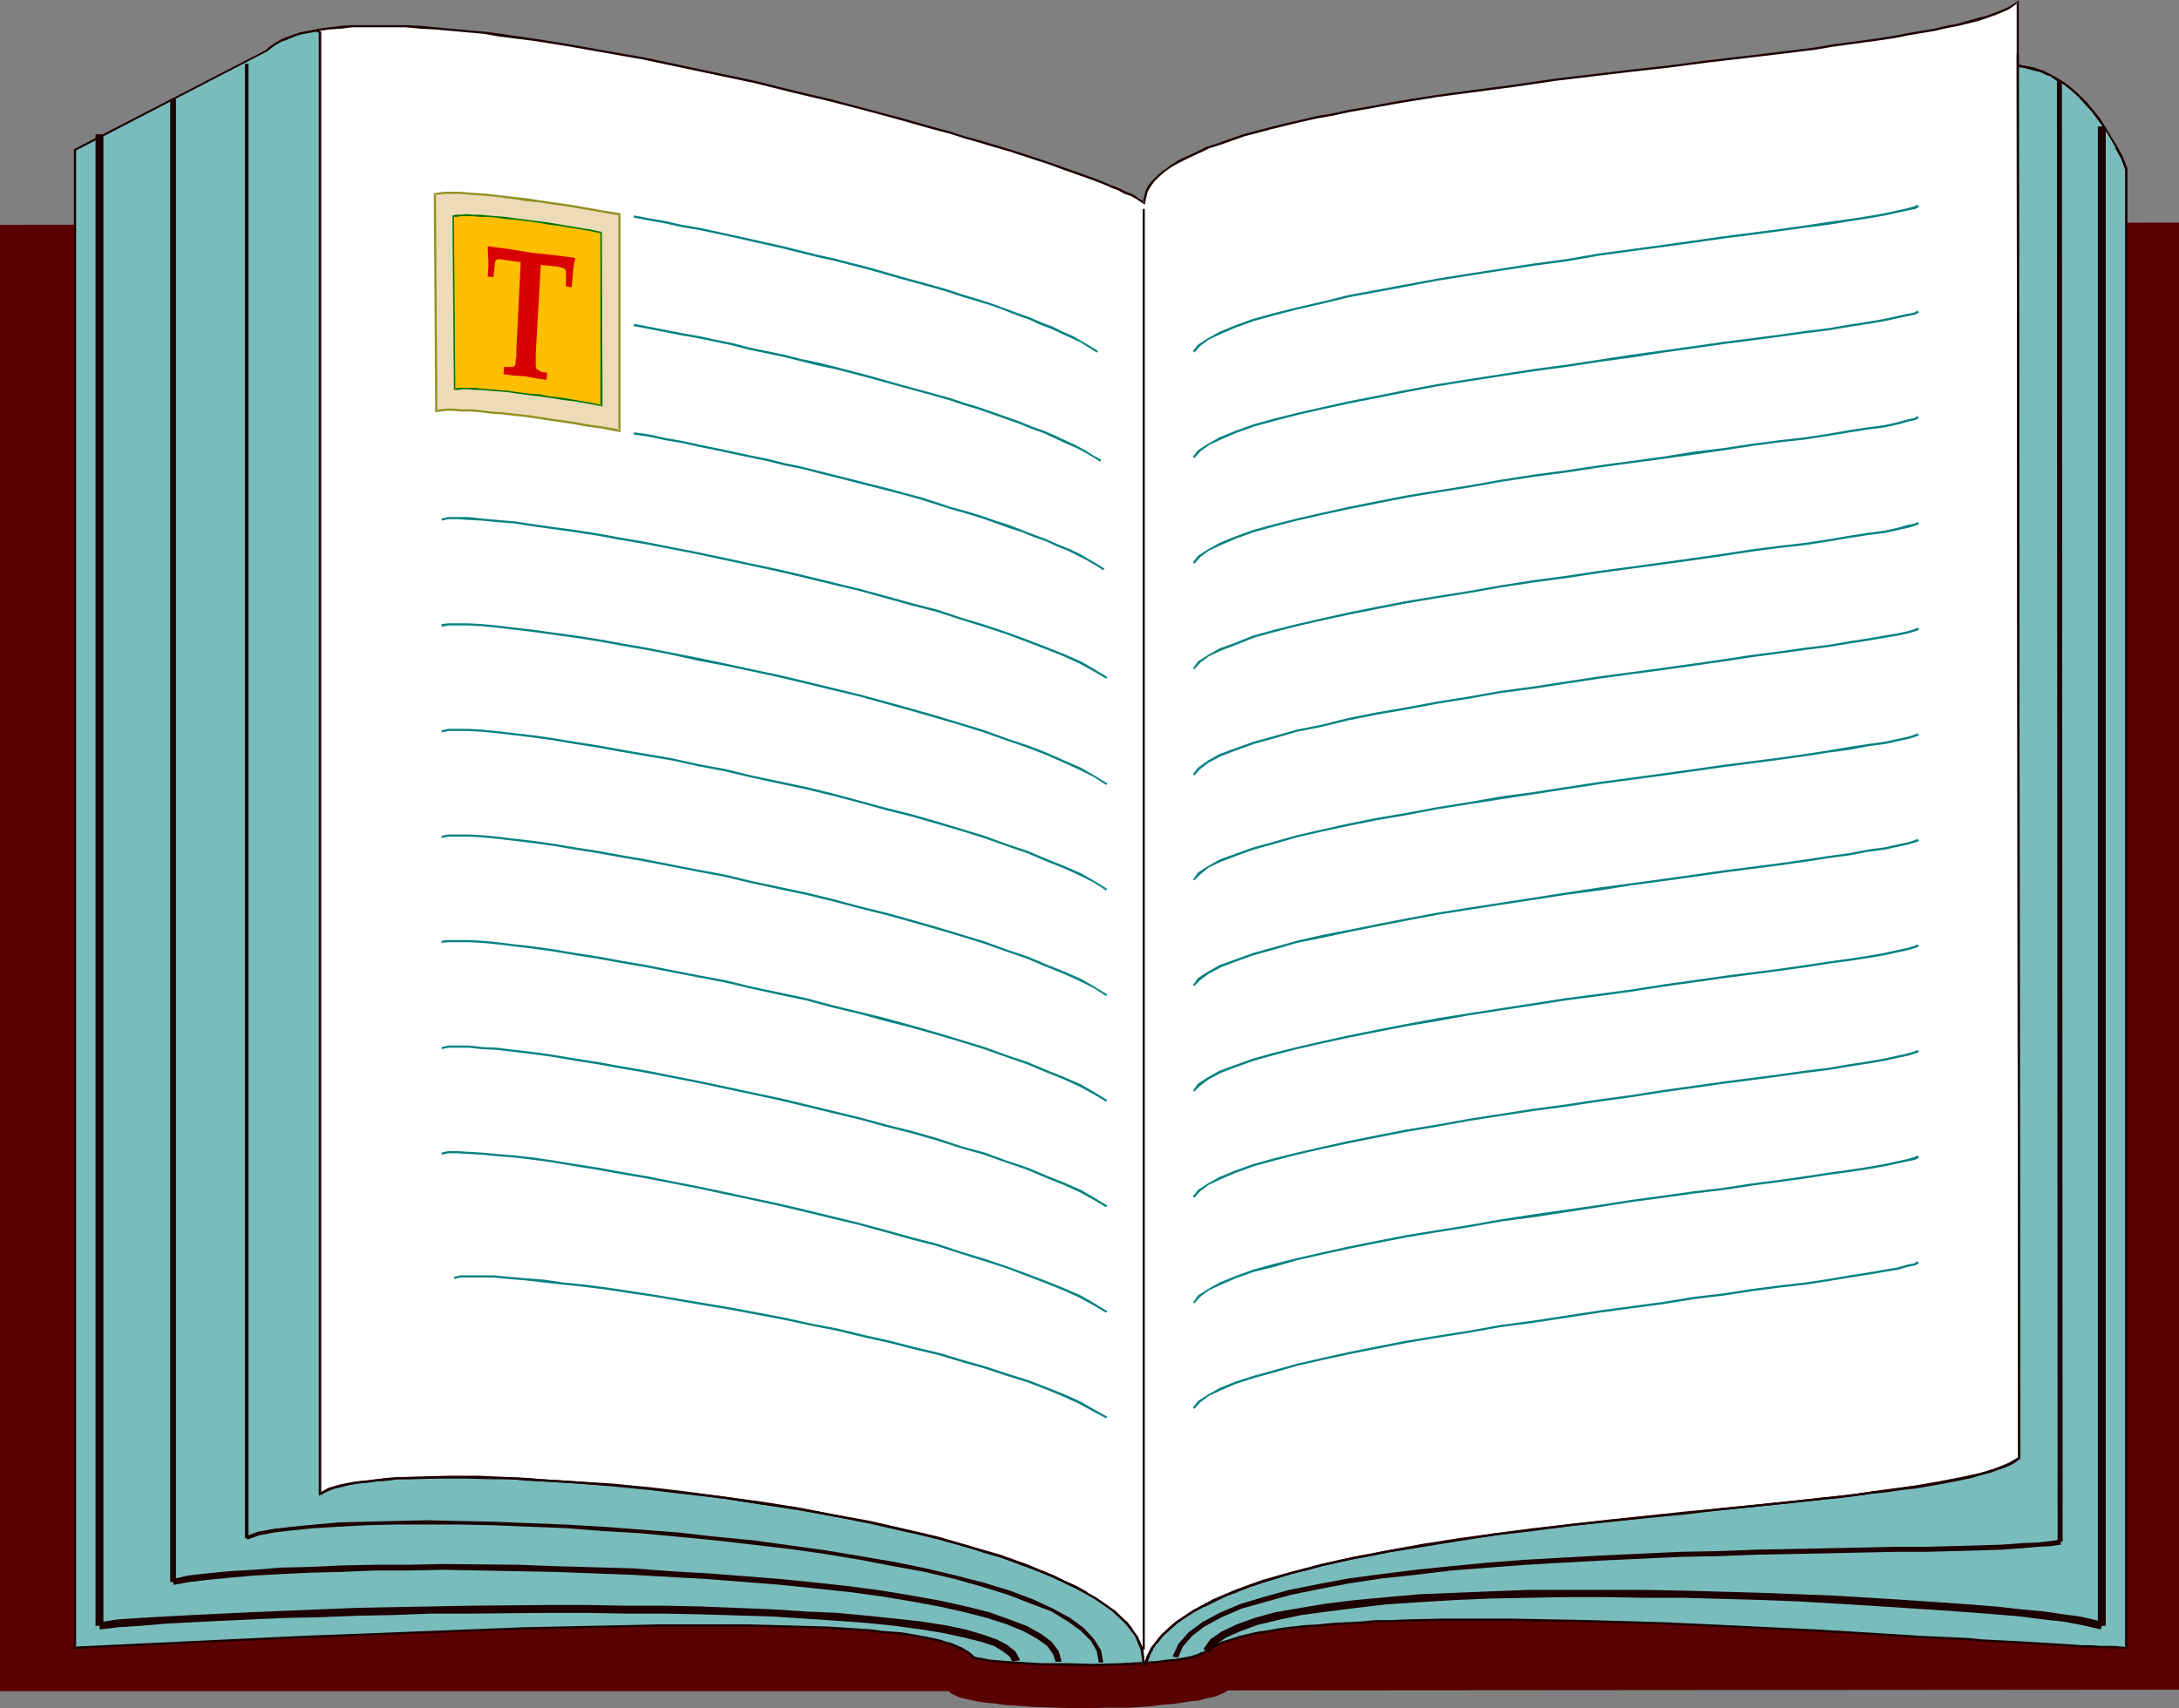 <?xml version="1.0" encoding="UTF-8" standalone="no"?>
<svg
   version="1.0"
   width="129.724mm"
   height="101.727mm"
   id="svg50"
   sodipodi:docname="Book 57.wmf"
   xmlns:inkscape="http://www.inkscape.org/namespaces/inkscape"
   xmlns:sodipodi="http://sodipodi.sourceforge.net/DTD/sodipodi-0.dtd"
   xmlns="http://www.w3.org/2000/svg"
   xmlns:svg="http://www.w3.org/2000/svg">
  <rect width="100%" height="100%" fill="#808080" stroke="none"/>
  <sodipodi:namedview
     id="namedview50"
     pagecolor="#ffffff"
     bordercolor="#000000"
     borderopacity="0.25"
     inkscape:showpageshadow="2"
     inkscape:pageopacity="0.0"
     inkscape:pagecheckerboard="0"
     inkscape:deskcolor="#d1d1d1"
     inkscape:document-units="mm" />
  <defs
     id="defs1">
    <pattern
       id="WMFhbasepattern"
       patternUnits="userSpaceOnUse"
       width="6"
       height="6"
       x="0"
       y="0" />
  </defs>
  <path
     style="fill:#590000;fill-opacity:1;fill-rule:evenodd;stroke:none"
     d="m 243.369,384.478 -5.333,-0.162 -5.171,-0.162 -2.424,-0.162 -2.424,-0.162 -2.262,-0.162 -2.101,-0.323 -1.939,-0.162 -1.939,-0.323 -1.616,-0.323 -1.454,-0.323 -1.131,-0.323 -0.97,-0.485 -0.646,-0.323 -0.485,-0.485 H 0 V 50.585 L 490.294,50.1 V 380.276 l -213.958,0.162 -0.808,0.485 -1.131,0.485 -1.293,0.485 -1.616,0.323 -1.616,0.485 -1.939,0.162 -1.939,0.323 -2.262,0.323 -2.262,0.162 -2.424,0.323 -5.01,0.323 h -5.333 z"
     id="path1" />
  <path
     style="fill:#ffffff;fill-opacity:1;fill-rule:evenodd;stroke:none"
     d="M 16.806,33.777 V 370.741 l 16.968,-0.808 34.259,-1.455 16.968,-0.808 8.242,-0.323 8.242,-0.323 8.242,-0.323 8.08,-0.162 7.757,-0.323 7.757,-0.162 7.595,-0.162 h 7.11 l 7.11,-0.162 h 6.787 l 6.464,0.162 h 6.302 l 5.818,0.162 2.909,0.162 2.747,0.162 2.586,0.162 2.586,0.162 2.424,0.162 2.424,0.162 2.262,0.162 2.101,0.162 2.101,0.323 1.939,0.323 1.939,0.323 1.778,0.323 1.616,0.323 1.454,0.323 1.293,0.323 1.293,0.485 1.293,0.323 0.97,0.485 0.808,0.485 0.808,0.485 0.646,0.485 0.485,0.646 0.646,0.162 0.808,0.162 0.97,0.162 1.131,0.162 1.293,0.162 1.454,0.162 1.616,0.162 1.778,0.162 h 1.778 l 2.101,0.162 h 4.04 l 4.202,0.162 h 4.525 4.363 l 4.363,-0.162 4.04,-0.162 1.939,-0.162 1.939,-0.162 1.616,-0.162 1.616,-0.323 1.454,-0.323 1.293,-0.162 1.131,-0.323 0.97,-0.323 0.808,-0.323 0.646,-0.485 1.131,-0.646 1.293,-0.646 1.454,-0.646 1.778,-0.646 1.778,-0.485 2.101,-0.485 2.262,-0.485 2.262,-0.485 2.586,-0.323 2.747,-0.323 2.747,-0.323 3.07,-0.323 3.07,-0.162 3.232,-0.323 3.232,-0.162 3.394,-0.162 3.555,-0.162 3.717,-0.162 h 3.717 3.717 l 7.918,-0.162 8.08,0.162 h 8.403 l 8.403,0.323 17.291,0.485 17.291,0.808 8.565,0.323 8.242,0.485 8.242,0.323 7.918,0.485 7.595,0.485 3.555,0.162 3.555,0.323 3.555,0.162 3.232,0.162 3.394,0.323 3.07,0.162 3.07,0.162 2.747,0.162 2.747,0.162 2.586,0.162 h 2.424 l 2.262,0.162 2.101,0.162 h 2.101 l 1.616,0.162 h 1.616 1.454 1.131 V 37.979 l -1.131,-2.424 -1.131,-2.424 -1.293,-2.101 -1.293,-2.263 -1.293,-1.939 -1.454,-1.778 -1.616,-1.778 -1.454,-1.616 -1.616,-1.455 -1.616,-1.293 -1.778,-1.131 -1.616,-0.97 -1.778,-0.646 -1.778,-0.646 -1.778,-0.485 -1.939,-0.162 V 0.485 l -0.808,0.646 -1.293,0.646 -1.293,0.646 -1.616,0.646 -1.778,0.646 -2.101,0.646 -2.101,0.485 -2.424,0.646 -2.586,0.646 -2.586,0.485 -2.909,0.485 -3.07,0.646 -3.07,0.485 -3.394,0.485 -3.394,0.646 -3.555,0.485 -3.555,0.485 -3.878,0.485 -7.757,0.97 -8.08,1.131 -8.403,0.97 -8.565,0.97 -8.726,1.131 -17.614,2.101 -8.726,1.131 -8.726,1.131 -8.403,1.293 -8.242,1.293 -7.918,1.293 -3.878,0.808 -3.717,0.646 -3.555,0.808 -3.555,0.808 -3.394,0.808 -3.232,0.808 -3.232,0.808 -2.909,0.808 -2.909,0.97 -2.586,0.808 -2.586,0.97 -2.262,0.97 -2.262,0.97 -1.939,1.131 -1.778,0.97 -1.616,1.131 -1.293,1.131 -1.131,1.131 -0.97,1.131 -0.646,1.293 -0.323,1.293 -0.162,1.293 -0.808,-0.485 -0.808,-0.646 -1.293,-0.646 -1.293,-0.646 -1.454,-0.646 -1.778,-0.808 -1.939,-0.808 -2.101,-0.646 -2.262,-0.97 -2.262,-0.808 -2.586,-0.97 -2.747,-0.808 -2.909,-0.97 -2.909,-0.97 -3.07,-0.97 -3.232,-0.97 -3.394,-1.131 -3.394,-0.97 -3.555,-0.97 -3.555,-1.131 -7.595,-2.101 -7.757,-1.939 -8.08,-2.101 -8.242,-2.101 -8.242,-1.939 -8.403,-1.939 -8.565,-1.778 -8.242,-1.616 -8.403,-1.616 -8.242,-1.455 -8.08,-1.293 -7.595,-0.97 -3.878,-0.485 -3.717,-0.323 L 101.485,6.626 97.929,6.465 94.697,6.141 91.304,5.98 88.072,5.818 H 85.002 82.093 L 79.346,5.98 76.598,6.141 74.174,6.465 71.75,6.626 69.65,7.111 67.549,7.596 65.771,8.242 63.994,8.889 62.539,9.535 61.246,10.505 60.115,11.313 Z"
     id="path2" />
  <path
     style="fill:#1e0000;fill-opacity:1;fill-rule:evenodd;stroke:none"
     d="M 16.645,33.616 V 371.065 l 51.389,-2.424 16.968,-0.646 8.242,-0.323 16.483,-0.646 8.08,-0.323 7.757,-0.162 7.757,-0.162 7.595,-0.162 7.11,-0.162 h 7.11 6.787 6.464 l 6.302,0.162 5.818,0.162 5.656,0.162 2.586,0.162 2.586,0.162 2.424,0.162 2.424,0.162 2.262,0.323 2.101,0.162 2.101,0.323 v 0 l 1.939,0.162 1.778,0.323 1.778,0.323 1.616,0.323 1.616,0.323 1.293,0.485 1.293,0.323 1.131,0.485 v 0 l 0.97,0.485 v -0.162 l 0.97,0.485 0.646,0.485 v 0 l 0.646,0.485 0.485,0.646 0.646,0.162 0.808,0.162 0.97,0.323 h 0.162 1.131 v 0 l 1.293,0.162 v 0 l 1.454,0.162 1.616,0.162 1.778,0.162 h 1.778 l 2.101,0.162 4.04,0.162 4.202,0.162 h 4.525 l 4.363,-0.162 h 4.363 l 4.04,-0.323 1.939,-0.162 1.939,-0.162 1.616,-0.162 h 0.162 l 1.454,-0.162 1.616,-0.323 1.293,-0.323 1.131,-0.323 0.97,-0.323 v 0 l 0.808,-0.323 0.485,-0.485 1.131,-0.646 v 0 l 1.454,-0.646 1.454,-0.646 h -0.162 l 1.778,-0.485 1.939,-0.646 1.939,-0.485 2.262,-0.485 2.424,-0.323 2.586,-0.485 2.586,-0.323 v 0 l 2.747,-0.323 3.07,-0.162 3.07,-0.323 3.232,-0.162 3.232,-0.162 3.394,-0.323 h 3.555 l 3.717,-0.162 7.434,-0.162 h 7.918 8.08 l 8.403,0.162 8.403,0.162 17.291,0.485 17.291,0.808 16.806,0.808 8.242,0.485 7.918,0.485 7.595,0.485 3.555,0.162 3.555,0.162 3.555,0.162 3.232,0.323 3.394,0.162 3.07,0.162 3.07,0.162 2.747,0.162 2.747,0.162 2.586,0.162 2.424,0.162 2.262,0.162 h 2.101 l 2.101,0.162 h 1.616 1.616 l 1.454,0.162 h 1.293 V 37.818 l -0.97,-2.424 -1.293,-2.424 v 0 l -1.293,-2.101 -1.293,-2.101 -1.293,-2.101 -1.454,-1.778 v 0 l -1.454,-1.778 -1.616,-1.616 -1.616,-1.455 v 0 l -1.616,-1.293 -1.778,-1.131 -1.778,-0.97 v 0 l -1.616,-0.808 h -0.162 l -1.778,-0.646 -1.778,-0.323 -1.778,-0.323 0.162,0.323 V 0 l -1.293,0.97 -1.131,0.646 v 0 l -1.454,0.646 -1.616,0.646 v 0 l -1.778,0.646 -1.939,0.485 -4.525,1.293 -2.586,0.485 -2.747,0.646 -2.909,0.485 -2.909,0.485 -3.232,0.646 -3.232,0.485 -3.394,0.485 -3.555,0.485 -3.717,0.485 -3.717,0.646 -7.757,0.97 -8.08,0.97 v 0 l -8.403,0.97 -8.565,1.131 -8.726,0.97 -17.614,2.101 v 0 l -8.726,1.293 -8.726,1.131 -8.403,1.131 -8.242,1.293 -7.918,1.455 -3.878,0.646 -3.717,0.808 -3.717,0.646 -3.394,0.808 -3.555,0.808 -3.232,0.808 -3.07,0.808 -3.07,0.808 -2.747,0.97 -2.747,0.97 -2.424,0.808 h -0.162 l -2.262,1.131 -2.101,0.97 -2.101,0.97 v 0 l -1.778,1.131 -1.454,1.131 h -0.162 l -1.293,1.131 -1.131,1.131 v 0 l -0.97,1.131 v 0 l -0.646,1.293 -0.323,1.293 -0.323,1.293 0.485,-0.162 -1.778,-0.97 V 44.282 l -1.131,-0.646 -1.293,-0.485 -1.616,-0.808 -1.616,-0.646 h -0.162 l -1.778,-0.808 -2.101,-0.808 -2.262,-0.808 -5.01,-1.778 -2.747,-0.97 -5.818,-1.939 -3.07,-0.97 -3.232,-0.97 -3.232,-0.97 -3.555,-0.97 -3.555,-1.131 -3.555,-0.97 -7.434,-2.101 -7.918,-2.101 -7.918,-2.101 -8.242,-1.939 -8.403,-2.101 -8.403,-1.778 -8.403,-1.778 -8.403,-1.778 -8.403,-1.455 -8.08,-1.455 -8.08,-1.293 -7.757,-1.131 -3.717,-0.485 h -0.162 L 105.04,6.788 101.485,6.465 97.929,6.141 94.697,5.818 91.304,5.656 H 85.002 82.093 79.346 L 76.598,5.818 74.174,6.141 h -0.162 l -2.262,0.323 -2.262,0.485 -1.939,0.485 0.162,0.485 1.939,-0.485 2.101,-0.485 2.424,-0.323 v 0 L 76.598,6.465 79.346,6.141 h 2.747 2.909 6.302 l 3.394,0.323 3.232,0.162 3.555,0.323 3.555,0.323 3.717,0.323 v 0 l 3.717,0.646 7.757,0.97 8.08,1.293 8.242,1.455 8.242,1.455 8.403,1.778 8.403,1.778 8.403,1.778 8.403,2.101 8.242,1.939 8.08,2.101 7.757,2.101 7.434,2.101 3.717,0.97 3.555,1.131 3.394,0.97 3.232,0.97 3.394,0.97 2.909,0.97 5.979,1.939 2.586,0.97 5.01,1.778 2.262,0.808 2.101,0.808 1.939,0.808 h -0.162 l 1.778,0.646 1.454,0.808 1.454,0.485 1.131,0.646 v 0 l 1.939,1.293 0.323,-1.616 0.323,-1.293 v 0 l 0.646,-1.131 v 0 l 0.808,-1.131 v 0 l 1.131,-1.131 1.293,-1.131 v 0 l 1.616,-1.131 1.778,-0.97 v 0 l 1.939,-0.97 2.101,-0.97 2.424,-1.131 h -0.162 l 2.586,-0.808 2.747,-0.97 2.747,-0.97 3.07,-0.808 3.07,-0.808 3.232,-0.808 3.394,-0.808 3.555,-0.808 3.717,-0.646 3.717,-0.808 3.717,-0.646 8.08,-1.455 8.08,-1.293 8.565,-1.131 8.565,-1.131 8.888,-1.293 h -0.162 l 17.614,-2.101 8.726,-0.97 8.565,-1.131 8.403,-0.97 v 0 l 8.08,-0.97 7.918,-0.97 3.717,-0.646 3.555,-0.485 3.555,-0.485 3.555,-0.485 3.232,-0.485 3.232,-0.646 2.909,-0.485 2.909,-0.485 2.747,-0.646 2.586,-0.485 4.525,-1.131 1.939,-0.646 1.778,-0.646 v 0 l 1.616,-0.646 1.454,-0.646 v 0 l 1.131,-0.808 0.97,-0.646 -0.323,-0.162 V 15.03 l 1.939,0.323 1.778,0.485 1.939,0.485 h -0.162 l 1.778,0.808 v -0.162 l 1.616,1.131 1.778,0.97 1.616,1.293 v 0 l 1.616,1.455 1.454,1.616 1.616,1.778 v 0 l 1.293,1.778 1.454,1.939 1.293,2.101 1.293,2.263 h -0.162 l 1.293,2.263 0.97,2.586 V 37.979 370.741 l 0.323,-0.162 h -1.131 l -1.454,-0.162 h -1.616 -1.616 l -2.101,-0.162 h -2.101 l -2.262,-0.162 -2.424,-0.162 -2.586,-0.162 -2.747,-0.162 -2.747,-0.162 -3.07,-0.162 -3.07,-0.162 -3.394,-0.162 -3.232,-0.323 -3.555,-0.162 -3.555,-0.162 -3.555,-0.162 -7.595,-0.485 -7.918,-0.485 -8.242,-0.485 -16.806,-0.808 -17.291,-0.808 -17.291,-0.485 -8.403,-0.162 -8.403,-0.162 h -8.08 -7.918 l -7.434,0.162 -3.717,0.162 h -3.555 l -3.394,0.323 -3.232,0.162 -3.232,0.162 -3.07,0.323 -3.07,0.162 -2.747,0.323 h -0.162 l -2.586,0.323 -2.586,0.485 -2.424,0.323 -2.101,0.485 -2.101,0.485 -1.939,0.646 -1.616,0.485 h -0.162 l -1.454,0.646 -1.293,0.646 v 0.162 l -1.131,0.646 -0.485,0.323 v 0 l -0.808,0.323 v 0 l -0.97,0.323 -1.131,0.323 -1.293,0.323 -1.454,0.162 -1.616,0.323 v 0 l -1.616,0.162 -1.939,0.162 -1.939,0.162 -4.04,0.323 h -4.363 l -4.363,0.162 h -4.525 l -4.202,-0.162 -4.04,-0.162 -2.101,-0.162 h -1.778 l -1.778,-0.162 -1.616,-0.162 -1.454,-0.162 v 0 l -1.293,-0.162 v 0 l -1.131,-0.162 v 0 l -0.97,-0.162 -0.808,-0.162 -0.646,-0.162 h 0.162 l -0.485,-0.485 -0.646,-0.485 v 0 l -0.808,-0.485 -0.808,-0.485 v 0 l -1.131,-0.485 v 0 l -1.131,-0.485 -1.293,-0.323 -1.454,-0.485 -1.454,-0.323 -1.616,-0.323 -1.778,-0.323 -1.778,-0.323 -1.939,-0.323 h -0.162 l -2.101,-0.162 -2.101,-0.162 -2.262,-0.323 -2.424,-0.162 -2.424,-0.162 -2.586,-0.162 -2.586,-0.162 -5.656,-0.162 -5.818,-0.162 -6.302,-0.162 h -6.464 -6.787 -7.11 l -7.11,0.162 -7.595,0.162 -7.757,0.162 -7.757,0.162 -8.08,0.323 -16.483,0.646 -8.242,0.323 -16.968,0.646 -51.227,2.424 0.323,0.162 V 33.777 l -0.162,0.162 z"
     id="path3" />
  <path
     style="fill:#1e0000;fill-opacity:1;fill-rule:evenodd;stroke:none"
     d="m 67.549,7.434 -1.939,0.485 v 0 L 63.994,8.566 62.378,9.374 v 0 l -1.293,0.808 v 0 l -1.131,0.97 h 0.162 l -43.47,22.464 0.323,0.323 43.309,-22.464 1.131,-0.808 v 0 l 1.293,-0.97 v 0.162 l 1.454,-0.808 1.616,-0.646 v 0 l 1.939,-0.485 z"
     id="path4" />
  <path
     style="fill:#79bcbc;fill-opacity:1;fill-rule:evenodd;stroke:none"
     d="m 257.913,374.297 -2.909,0.162 h -2.909 l -5.979,0.162 h -5.979 -2.909 l -2.909,-0.162 -2.747,-0.162 h -2.586 l -2.424,-0.323 -2.101,-0.162 -1.778,-0.162 -1.616,-0.162 -1.293,-0.323 -0.485,-0.162 h -0.323 l -0.485,-0.646 -0.646,-0.485 -0.808,-0.485 -0.808,-0.485 -0.97,-0.485 -1.293,-0.323 -1.293,-0.485 -1.293,-0.323 -1.454,-0.323 -1.616,-0.323 -1.778,-0.323 -1.939,-0.323 -1.939,-0.323 -2.101,-0.323 -2.101,-0.162 -2.262,-0.162 -2.424,-0.162 -2.424,-0.162 -2.586,-0.162 -2.586,-0.162 -2.747,-0.162 -2.909,-0.162 -5.818,-0.162 h -6.302 l -6.464,-0.162 h -6.787 l -7.11,0.162 h -7.11 l -7.595,0.162 -7.757,0.162 -7.757,0.323 -8.08,0.162 -8.242,0.323 -8.242,0.323 -8.242,0.323 -16.968,0.808 -34.259,1.455 -16.968,0.808 V 33.777 L 60.115,11.313 61.085,10.505 62.216,9.858 63.347,9.212 64.64,8.566 66.094,8.081 67.71,7.596 69.326,7.111 71.266,6.788 72.074,7.111 v 329.045 0 l 0.808,-0.485 1.131,-0.485 1.293,-0.485 1.454,-0.323 1.616,-0.323 1.939,-0.323 2.101,-0.323 2.262,-0.162 2.424,-0.323 2.424,-0.162 2.747,-0.162 h 2.909 l 3.07,-0.162 h 6.302 l 3.394,0.162 h 3.394 l 3.555,0.162 3.717,0.162 3.717,0.162 7.757,0.646 7.918,0.646 8.242,0.646 8.242,0.97 8.403,1.131 8.403,1.131 8.242,1.455 8.242,1.293 8.08,1.616 7.757,1.778 3.878,0.97 3.717,0.97 3.555,0.97 3.555,0.97 3.394,0.97 3.394,1.131 3.232,1.131 3.07,0.97 2.909,1.293 2.747,1.131 2.747,1.131 2.424,1.293 2.424,1.293 2.101,1.293 1.939,1.293 1.778,1.293 1.616,1.455 1.454,1.455 1.131,1.293 0.97,1.455 0.808,1.616 0.485,1.455 0.323,1.455 v 1.616 z"
     id="path5" />
  <path
     style="fill:#1e0000;fill-opacity:1;fill-rule:evenodd;stroke:none"
     d="m 257.913,374.458 v -0.485 l -2.909,0.162 -2.909,0.162 -5.979,0.162 -5.979,-0.162 h -2.909 -2.909 l -2.747,-0.162 -2.586,-0.162 -2.424,-0.162 -2.101,-0.162 -1.778,-0.162 v 0 l -1.616,-0.323 -1.131,-0.162 -0.485,-0.162 -0.485,-0.162 h 0.162 l -0.485,-0.485 -0.646,-0.485 v 0 l -0.808,-0.485 -0.808,-0.485 v 0 l -1.131,-0.485 v 0 l -1.131,-0.485 -1.293,-0.323 -1.454,-0.485 -1.454,-0.323 -1.616,-0.323 -1.778,-0.323 -1.778,-0.323 -1.939,-0.323 h -0.162 l -2.101,-0.162 -2.101,-0.162 -2.262,-0.323 -2.424,-0.162 -2.424,-0.162 -2.586,-0.162 -2.586,-0.162 -5.656,-0.162 -5.818,-0.162 -6.302,-0.162 h -6.464 -6.787 -7.11 l -7.11,0.162 -7.595,0.162 -7.757,0.162 -7.757,0.162 -8.08,0.323 -16.483,0.646 -8.242,0.323 -16.968,0.646 -51.227,2.424 0.323,0.162 V 33.777 l -0.162,0.162 43.309,-22.464 0.97,-0.808 v 0 l 0.97,-0.646 1.131,-0.646 v 0 l 1.454,-0.485 h -0.162 L 66.256,8.242 67.71,7.757 69.488,7.434 71.266,7.111 h -0.162 l 0.808,0.323 -0.162,-0.323 V 336.641 l 1.293,-0.808 v 0.162 l 0.97,-0.485 v 0 l 1.293,-0.485 1.454,-0.323 1.778,-0.485 1.939,-0.323 h -0.162 l 2.101,-0.162 2.262,-0.323 2.424,-0.162 2.424,-0.323 h 2.747 l 5.979,-0.162 h 6.302 l 6.787,0.162 h 3.555 l 3.717,0.323 3.717,0.162 7.757,0.485 7.918,0.646 8.242,0.808 8.242,0.97 8.403,0.97 v 0 l 8.403,1.293 8.242,1.293 8.242,1.455 8.08,1.616 7.757,1.778 3.717,0.808 3.878,0.97 3.555,0.97 3.555,0.97 3.394,1.131 3.394,0.97 3.07,1.131 3.07,1.131 3.07,1.131 h -0.162 l 2.909,1.131 2.586,1.293 2.424,1.131 2.424,1.293 v 0 l 2.101,1.293 1.939,1.293 1.939,1.293 h -0.162 l 1.616,1.455 1.454,1.455 1.131,1.293 v 0 l 0.97,1.455 v 0 l 0.646,1.455 v 0 l 0.646,1.455 0.162,1.616 v -0.162 l 0.162,1.778 h 0.808 v -0.485 h -0.646 l 0.323,0.323 -0.162,-1.616 v 0 l -0.162,-1.616 -0.646,-1.455 v 0 l -0.646,-1.455 h -0.162 l -0.97,-1.455 v -0.162 l -1.131,-1.455 -1.454,-1.293 -1.454,-1.455 h -0.162 l -1.778,-1.293 -1.939,-1.293 -2.262,-1.293 v -0.162 l -2.262,-1.293 -2.586,-1.131 -2.586,-1.293 -2.747,-1.131 h -0.162 l -2.909,-1.131 -3.07,-1.131 -3.232,-1.131 -3.232,-0.97 -3.555,-1.131 -3.394,-0.97 -3.717,-0.97 -3.717,-0.97 -3.717,-0.808 -7.918,-1.778 -8.08,-1.616 -8.08,-1.455 -8.403,-1.293 -8.403,-1.293 v 0 l -8.403,-0.97 -8.242,-0.97 -8.242,-0.808 -7.918,-0.646 -7.757,-0.485 -3.717,-0.323 -3.717,-0.162 h -3.555 l -6.787,-0.162 h -6.302 l -5.979,0.162 h -2.747 l -2.424,0.162 -2.424,0.323 -2.262,0.323 -2.101,0.162 v 0 l -1.939,0.323 -1.778,0.485 -1.454,0.323 -1.293,0.485 v 0 l -0.97,0.485 -0.97,0.485 0.323,0.162 V 7.111 L 71.266,6.626 69.326,6.949 67.549,7.273 66.094,7.757 64.64,8.404 h -0.162 l -1.293,0.485 v 0 L 62.054,9.697 60.923,10.343 v 0 l -0.97,0.808 h 0.162 L 16.645,33.616 V 371.065 l 51.389,-2.424 16.968,-0.646 8.242,-0.323 16.483,-0.646 8.08,-0.323 7.757,-0.162 7.757,-0.162 7.595,-0.162 7.11,-0.162 h 7.11 6.787 6.464 l 6.302,0.162 5.818,0.162 5.656,0.162 2.586,0.162 2.586,0.162 2.424,0.162 2.424,0.162 2.262,0.323 2.101,0.162 2.101,0.323 v 0 l 1.939,0.162 1.778,0.323 1.778,0.323 1.616,0.323 1.616,0.323 1.293,0.485 1.293,0.323 1.131,0.485 v 0 l 0.97,0.485 v -0.162 l 0.97,0.485 0.646,0.485 v 0 l 0.646,0.485 0.485,0.646 0.485,0.162 0.485,0.162 1.293,0.162 1.454,0.323 h 0.162 l 1.778,0.162 2.101,0.162 2.424,0.162 2.586,0.162 2.747,0.162 h 2.909 2.909 l 5.979,0.162 5.979,-0.162 2.909,-0.162 2.909,-0.162 v -0.485 z"
     id="path6" />
  <path
     style="fill:#79bcbc;fill-opacity:1;fill-rule:evenodd;stroke:none"
     d="m 257.913,374.297 2.424,-0.323 2.262,-0.162 2.101,-0.323 1.778,-0.323 1.778,-0.323 1.293,-0.323 1.131,-0.485 0.808,-0.485 1.131,-0.646 1.293,-0.646 1.454,-0.646 1.778,-0.646 1.778,-0.485 2.101,-0.485 2.262,-0.485 2.262,-0.485 2.586,-0.323 2.747,-0.323 2.747,-0.323 3.07,-0.323 3.07,-0.162 3.232,-0.323 3.232,-0.162 3.394,-0.162 3.555,-0.162 3.717,-0.162 h 3.717 3.717 l 7.918,-0.162 8.08,0.162 h 8.403 l 8.403,0.323 17.291,0.485 17.291,0.808 8.565,0.323 8.242,0.485 8.242,0.323 7.918,0.485 7.595,0.485 3.555,0.162 3.555,0.323 3.555,0.162 3.232,0.162 3.394,0.323 3.07,0.162 3.07,0.162 2.747,0.162 2.747,0.162 2.586,0.162 h 2.424 l 2.262,0.162 2.101,0.162 h 2.101 l 1.616,0.162 h 1.616 1.454 1.131 V 37.979 l -1.131,-2.424 -1.131,-2.424 -1.293,-2.101 -1.293,-2.263 -1.293,-1.939 -1.454,-1.778 -1.616,-1.778 -1.454,-1.616 -1.616,-1.455 -1.616,-1.293 -1.778,-1.131 -1.616,-0.97 -1.778,-0.646 -1.778,-0.646 -1.778,-0.485 -1.939,-0.162 V 12.121 l 0.323,315.954 -0.808,0.808 -1.131,0.485 -1.293,0.646 -1.616,0.646 -1.778,0.485 -1.939,0.646 -2.101,0.485 -2.262,0.485 -2.424,0.485 -2.586,0.485 -2.747,0.485 -2.909,0.485 -2.909,0.485 -3.232,0.323 -3.232,0.485 -3.394,0.485 -3.555,0.323 -3.555,0.485 -7.434,0.808 -7.918,0.808 -8.08,0.808 -8.242,0.808 -8.403,0.808 -17.13,1.939 -8.565,0.97 -8.403,1.131 -8.403,1.131 -8.08,1.293 -7.918,1.293 -3.878,0.808 -3.717,0.808 -3.555,0.808 -3.555,0.808 -3.555,0.808 -3.394,0.97 -3.232,0.97 -3.07,0.97 -3.07,0.97 -2.747,0.97 -2.747,1.131 -2.586,1.131 -2.262,1.131 -2.262,1.293 -2.101,1.293 -1.778,1.293 -1.616,1.455 -1.454,1.293 -1.293,1.455 -1.131,1.616 -0.808,1.616 -0.646,1.616 z"
     id="path7" />
  <path
     style="fill:#1e0000;fill-opacity:1;fill-rule:evenodd;stroke:none"
     d="m 258.075,374.458 h -0.162 l 2.424,-0.162 2.262,-0.323 2.101,-0.162 v 0 l 1.939,-0.323 1.616,-0.323 1.454,-0.485 1.131,-0.485 v 0 l 0.646,-0.485 1.131,-0.646 v 0 l 1.454,-0.646 1.454,-0.646 h -0.162 l 1.778,-0.485 1.939,-0.646 1.939,-0.485 2.262,-0.485 2.424,-0.323 2.586,-0.485 2.586,-0.323 v 0 l 2.747,-0.323 3.07,-0.162 3.07,-0.323 3.232,-0.162 3.232,-0.162 3.394,-0.323 h 3.555 l 3.717,-0.162 7.434,-0.162 h 7.918 8.08 l 8.403,0.162 8.403,0.162 17.291,0.485 17.291,0.808 16.806,0.808 8.242,0.485 7.918,0.485 7.595,0.485 3.555,0.162 3.555,0.162 3.555,0.162 3.232,0.323 3.394,0.162 3.07,0.162 3.07,0.162 2.747,0.162 2.747,0.162 2.586,0.162 2.424,0.162 2.262,0.162 h 2.101 l 2.101,0.162 h 1.616 1.616 l 1.454,0.162 h 1.293 V 37.818 l -0.97,-2.424 -1.293,-2.424 v 0 l -1.293,-2.101 -1.293,-2.101 -1.293,-2.101 -1.454,-1.778 v 0 l -1.454,-1.778 -1.616,-1.616 -1.616,-1.455 v 0 l -1.616,-1.293 -1.778,-1.131 -1.778,-0.97 v 0 l -1.616,-0.808 h -0.162 l -1.778,-0.646 -1.778,-0.323 -1.778,-0.323 0.162,0.323 V 12.121 h -0.485 l 0.323,315.954 0.162,-0.162 -0.97,0.646 -1.131,0.646 v 0 l -1.293,0.646 v 0 l -1.454,0.485 -1.778,0.646 -1.939,0.485 -2.101,0.646 -2.262,0.485 -2.424,0.485 -2.586,0.485 -2.747,0.485 -2.909,0.323 -3.07,0.485 -3.07,0.485 -3.394,0.323 -3.394,0.485 h 0.162 l -3.555,0.485 -3.555,0.323 -7.434,0.808 -7.918,0.808 -8.08,0.808 -8.242,0.97 -8.403,0.808 -17.13,1.778 -8.565,1.131 v 0 l -8.403,0.97 -8.403,1.293 -8.08,1.293 -7.918,1.293 -3.878,0.808 -3.717,0.646 -3.717,0.808 -3.555,0.808 -3.394,0.97 -3.394,0.808 -3.232,0.97 -3.07,0.97 -3.07,0.97 -2.747,1.131 h -0.162 l -2.586,0.97 -2.586,1.293 -2.424,1.131 v 0 l -2.101,1.293 -2.101,1.293 -1.939,1.293 v 0 l -1.616,1.293 -1.454,1.455 -1.293,1.455 v 0.162 l -1.131,1.455 v 0 l -0.97,1.616 v 0 l -0.97,2.747 0.97,-0.808 -0.323,-0.485 -0.162,0.162 0.485,0.162 0.485,-1.616 v 0 l 0.97,-1.455 h -0.162 l 1.131,-1.616 v 0.162 l 1.293,-1.616 1.454,-1.293 1.616,-1.455 v 0 l 1.778,-1.293 2.101,-1.293 2.262,-1.293 v 0.162 l 2.262,-1.131 2.586,-1.293 2.747,-0.97 h -0.162 l 2.909,-1.131 2.909,-0.97 3.232,-0.97 3.07,-0.97 3.394,-0.808 3.555,-0.97 3.555,-0.808 3.717,-0.808 3.717,-0.646 3.878,-0.808 7.918,-1.293 8.08,-1.293 8.242,-1.293 8.565,-0.97 h -0.162 l 8.565,-1.131 17.13,-1.778 8.403,-0.808 8.242,-0.97 8.08,-0.808 7.918,-0.808 7.434,-0.808 3.555,-0.323 3.555,-0.485 v 0 l 3.394,-0.485 3.394,-0.323 3.07,-0.485 3.07,-0.323 2.909,-0.485 2.747,-0.485 2.586,-0.485 2.424,-0.485 2.262,-0.485 2.101,-0.646 1.939,-0.485 1.778,-0.646 1.454,-0.485 v 0 l 1.454,-0.646 v 0 l 1.131,-0.646 0.97,-0.808 -0.323,-316.116 h -0.485 v 2.909 l 1.939,0.323 1.778,0.485 1.939,0.485 h -0.162 l 1.778,0.808 v -0.162 l 1.616,1.131 1.778,0.97 1.616,1.293 v 0 l 1.616,1.455 1.454,1.616 1.616,1.778 v 0 l 1.293,1.778 1.454,1.939 1.293,2.101 1.293,2.263 h -0.162 l 1.293,2.263 0.97,2.586 V 37.979 370.741 l 0.323,-0.162 h -1.131 l -1.454,-0.162 h -1.616 -1.616 l -2.101,-0.162 h -2.101 l -2.262,-0.162 -2.424,-0.162 -2.586,-0.162 -2.747,-0.162 -2.747,-0.162 -3.07,-0.162 -3.07,-0.162 -3.394,-0.162 -3.232,-0.323 -3.555,-0.162 -3.555,-0.162 -3.555,-0.162 -7.595,-0.485 -7.918,-0.485 -8.242,-0.485 -16.806,-0.808 -17.291,-0.808 -17.291,-0.485 -8.403,-0.162 -8.403,-0.162 h -8.08 -7.918 l -7.434,0.162 -3.717,0.162 h -3.555 l -3.394,0.323 -3.232,0.162 -3.232,0.162 -3.07,0.323 -3.07,0.162 -2.747,0.323 h -0.162 l -2.586,0.323 -2.586,0.485 -2.424,0.323 -2.101,0.485 -2.101,0.485 -1.939,0.646 -1.616,0.485 h -0.162 l -1.454,0.646 -1.293,0.646 v 0.162 l -1.131,0.646 -0.808,0.485 v -0.162 l -0.97,0.485 v 0 l -1.454,0.485 -1.616,0.323 -1.939,0.323 h 0.162 l -2.101,0.162 -2.262,0.323 -2.586,0.162 z"
     id="path8" />
  <path
     style="fill:#1e0000;fill-opacity:1;fill-rule:evenodd;stroke:none"
     d="M 21.493,30.222 V 365.893 h 1.778 V 30.222 Z"
     id="path9" />
  <path
     style="fill:#1e0000;fill-opacity:1;fill-rule:evenodd;stroke:none"
     d="m 22.462,366.701 h 0.162 l 4.04,-0.485 5.01,-0.323 5.656,-0.485 6.141,-0.323 6.626,-0.323 6.949,-0.323 7.434,-0.323 7.757,-0.162 8.08,-0.323 8.242,-0.162 8.565,-0.323 h 8.726 l 17.453,-0.162 h 8.726 l 8.726,0.162 h 8.403 l 8.403,0.162 15.998,0.485 7.595,0.485 7.11,0.485 6.787,0.485 6.302,0.646 5.818,0.808 5.01,0.808 4.525,0.97 3.878,0.97 3.07,0.97 2.101,1.293 1.454,1.131 0.646,1.293 -0.162,-0.162 1.778,-0.323 v -0.162 l -0.97,-1.778 -1.778,-1.455 -2.424,-1.293 -3.232,-1.131 -3.878,-1.131 -4.686,-0.97 -5.171,-0.808 -5.818,-0.646 -6.302,-0.646 -6.787,-0.646 -7.272,-0.323 -7.434,-0.485 -16.16,-0.646 -8.403,-0.162 h -8.403 l -8.726,-0.162 h -8.726 l -17.453,0.162 -8.726,0.162 -8.565,0.162 -8.242,0.162 -8.08,0.323 -7.757,0.323 -7.595,0.323 -6.949,0.323 -6.626,0.323 -6.141,0.323 -5.494,0.323 -5.01,0.323 -4.363,0.646 v 0 z"
     id="path10" />
  <path
     style="fill:#1e0000;fill-opacity:1;fill-rule:evenodd;stroke:none"
     d="m 472.033,28.444 v 337.449 h 1.778 V 28.444 Z"
     id="path11" />
  <path
     style="fill:#1e0000;fill-opacity:1;fill-rule:evenodd;stroke:none"
     d="m 473.164,365.085 v 0 l -2.262,-0.646 -2.909,-0.646 -3.717,-0.485 -4.363,-0.646 -5.171,-0.485 -5.818,-0.646 -6.302,-0.485 -6.787,-0.485 -7.272,-0.485 -7.595,-0.485 -8.08,-0.485 -8.242,-0.323 -8.565,-0.323 -17.291,-0.485 -8.726,-0.162 h -8.888 -8.565 -8.726 l -8.403,0.323 -8.08,0.323 -7.918,0.323 -7.272,0.646 -7.11,0.646 -6.626,0.808 -5.818,0.97 -5.656,0.97 -4.686,1.293 -4.04,1.455 -3.394,1.616 -2.586,1.778 -1.454,2.101 h -0.162 l 1.454,0.97 v 0 l 1.293,-1.778 2.262,-1.616 3.232,-1.455 3.878,-1.455 4.686,-1.131 5.333,-1.131 5.979,-0.808 6.464,-0.808 6.949,-0.808 7.434,-0.485 7.918,-0.485 7.918,-0.323 8.403,-0.162 8.726,-0.162 h 8.565 l 8.888,0.162 h 8.726 l 17.291,0.485 8.565,0.323 8.242,0.485 7.918,0.485 7.595,0.485 7.434,0.485 6.787,0.485 6.302,0.485 5.656,0.485 5.01,0.646 4.525,0.485 3.555,0.646 2.909,0.646 2.101,0.485 v 0 z"
     id="path12" />
  <path
     style="fill:#1e0000;fill-opacity:1;fill-rule:evenodd;stroke:none"
     d="M 38.299,22.303 V 356.034 h 1.293 V 22.303 Z"
     id="path13" />
  <path
     style="fill:#1e0000;fill-opacity:1;fill-rule:evenodd;stroke:none"
     d="m 39.107,356.681 3.555,-0.646 4.04,-0.485 5.01,-0.485 5.494,-0.485 5.979,-0.323 6.626,-0.323 6.949,-0.162 7.434,-0.323 h 7.595 l 8.08,-0.162 16.645,0.323 8.565,0.162 17.13,0.646 8.565,0.485 8.565,0.485 8.242,0.646 8.08,0.646 7.918,0.808 7.595,0.808 7.11,0.97 6.787,1.131 6.141,1.131 5.818,1.293 5.01,1.293 4.525,1.455 3.878,1.616 2.909,1.616 2.262,1.616 1.293,1.778 0.646,1.939 v -0.162 h 1.293 v -0.162 l -0.646,-2.263 -1.616,-2.101 -2.424,-1.778 -3.232,-1.778 -3.878,-1.455 -4.525,-1.616 -5.171,-1.293 -5.818,-1.293 -6.302,-1.131 -6.787,-1.131 -7.272,-0.97 -7.434,-0.808 -7.918,-0.808 -8.08,-0.646 -8.403,-0.646 -8.403,-0.485 -8.565,-0.646 -17.291,-0.485 -8.565,-0.323 -16.645,-0.162 -8.08,0.162 h -7.595 l -7.434,0.162 -6.949,0.323 -6.626,0.162 -6.141,0.485 -5.494,0.323 -5.01,0.485 -4.202,0.485 -3.555,0.808 z"
     id="path14" />
  <path
     style="fill:#1e0000;fill-opacity:1;fill-rule:evenodd;stroke:none"
     d="M 55.106,14.384 V 346.176 h 0.808 V 14.384 Z"
     id="path15" />
  <path
     style="fill:#1e0000;fill-opacity:1;fill-rule:evenodd;stroke:none"
     d="m 55.59,346.499 2.747,-0.97 3.394,-0.646 4.202,-0.485 4.848,-0.485 5.494,-0.323 6.141,-0.323 6.464,-0.162 h 7.11 7.434 l 7.595,0.162 7.918,0.323 8.403,0.323 8.242,0.646 8.403,0.485 8.565,0.808 8.403,0.808 8.403,0.97 8.242,0.97 8.08,1.131 7.757,1.293 7.595,1.455 7.11,1.293 6.787,1.616 6.302,1.778 5.656,1.778 5.01,1.939 4.686,1.778 3.717,2.263 2.909,2.101 2.262,2.263 1.293,2.263 0.485,2.586 v 0 h 0.97 v -0.162 l -0.485,-2.586 -1.616,-2.586 -2.262,-2.424 -3.07,-2.263 -3.878,-2.101 -4.525,-2.101 -5.171,-1.939 -5.818,-1.778 -6.302,-1.616 -6.787,-1.616 -7.11,-1.455 -7.595,-1.293 -7.757,-1.293 -8.08,-1.131 -8.242,-1.131 -8.403,-0.808 -8.565,-0.97 -8.403,-0.646 -8.565,-0.646 -8.242,-0.485 -8.403,-0.323 -7.918,-0.323 -7.595,-0.162 -7.434,-0.162 -7.11,0.162 -6.464,0.162 -6.141,0.162 -5.494,0.485 -5.01,0.485 -4.202,0.485 -3.555,0.646 -2.586,0.97 z"
     id="path16" />
  <path
     style="fill:#1e0000;fill-opacity:1;fill-rule:evenodd;stroke:none"
     d="m 462.822,18.262 0.162,328.722 h 1.131 l -0.162,-328.722 z"
     id="path17" />
  <path
     style="fill:#1e0000;fill-opacity:1;fill-rule:evenodd;stroke:none"
     d="m 463.468,346.499 v 0 l -2.101,0.323 -2.909,0.323 -3.717,0.162 -4.363,0.323 -5.171,0.162 -5.818,0.162 -6.302,0.162 h -6.626 l -7.434,0.162 -7.595,0.162 -7.918,0.162 -8.403,0.162 -8.403,0.323 -8.565,0.162 -17.453,0.808 -8.888,0.485 -8.565,0.485 -8.403,0.646 -8.403,0.808 -7.918,0.808 -7.757,0.97 -7.272,0.97 -6.949,1.293 -6.464,1.293 -5.818,1.616 -5.333,1.616 -4.525,1.939 -3.878,2.101 -3.07,2.263 -2.262,2.586 -1.293,2.747 v 0.162 l 1.131,0.162 v 0.162 l 1.131,-2.586 2.101,-2.424 2.747,-2.101 3.878,-2.101 4.525,-1.939 5.171,-1.455 5.818,-1.616 6.302,-1.293 6.787,-1.293 7.434,-1.131 7.595,-0.808 8.08,-0.97 8.242,-0.646 8.565,-0.646 8.565,-0.485 8.726,-0.485 17.453,-0.808 8.565,-0.162 8.403,-0.323 8.403,-0.162 7.918,-0.162 7.595,-0.162 7.434,-0.162 h 6.626 l 6.302,-0.162 5.818,-0.162 5.171,-0.162 4.525,-0.323 3.717,-0.323 2.909,-0.162 2.101,-0.323 h 0.162 z"
     id="path18" />
  <path
     style="fill:#1e0000;fill-opacity:1;fill-rule:evenodd;stroke:none"
     d="M 71.75,7.111 V 336.156 h 0.485 V 7.111 Z"
     id="path19" />
  <path
     style="fill:#1e0000;fill-opacity:1;fill-rule:evenodd;stroke:none"
     d="m 72.235,336.479 1.778,-1.131 2.747,-0.808 3.555,-0.646 4.202,-0.485 5.01,-0.485 5.656,-0.162 5.979,-0.162 h 6.626 l 7.11,0.323 7.434,0.485 7.757,0.485 7.918,0.485 8.242,0.808 8.242,0.97 8.242,1.131 8.403,1.293 8.242,1.131 8.242,1.616 8.08,1.455 7.918,1.778 7.434,1.778 7.11,2.101 6.787,1.939 6.302,2.263 5.656,2.424 5.171,2.424 4.363,2.424 3.878,2.747 2.909,2.747 2.101,2.747 1.293,3.071 0.485,3.071 v 0 h 0.485 v 0 l -0.485,-3.232 -1.293,-3.071 -2.262,-2.909 -2.909,-2.747 -3.878,-2.747 -4.525,-2.586 -5.171,-2.424 -5.656,-2.424 -6.302,-2.263 -6.787,-1.939 -7.11,-2.101 -7.595,-1.778 -7.757,-1.778 -8.08,-1.455 -8.242,-1.616 -8.242,-1.293 -8.403,-1.131 -8.403,-1.131 -8.242,-0.97 -8.242,-0.808 -7.918,-0.485 -7.757,-0.485 -7.434,-0.485 -7.11,-0.323 h -6.626 l -5.979,0.162 -5.656,0.162 -5.01,0.485 -4.363,0.485 -3.555,0.646 -2.747,0.808 -1.939,1.131 z"
     id="path20" />
  <path
     style="fill:#1e0000;fill-opacity:1;fill-rule:evenodd;stroke:none"
     d="m 258.075,374.297 v 0.162 l 1.293,-3.394 2.262,-2.909 3.07,-2.747 3.878,-2.586 4.686,-2.424 5.171,-2.263 5.818,-2.101 6.302,-1.778 6.787,-1.778 7.272,-1.616 7.595,-1.455 7.918,-1.455 8.08,-1.293 8.403,-1.131 8.403,-1.131 8.565,-0.97 8.565,-0.97 16.806,-1.778 8.403,-0.808 8.08,-0.808 7.757,-0.808 7.434,-0.808 7.11,-0.808 6.787,-0.97 6.141,-0.808 5.656,-0.97 5.01,-0.97 4.363,-0.97 3.717,-1.131 2.909,-1.131 2.101,-1.293 h 0.162 l -0.485,-0.485 h 0.162 l -2.262,1.293 -2.747,1.131 -3.555,1.131 -4.525,0.97 -5.01,0.97 -5.656,0.97 -6.141,0.808 -6.626,0.97 -7.11,0.808 -7.434,0.808 -7.757,0.808 -8.08,0.808 -8.403,0.808 -16.806,1.778 -8.565,0.97 -8.565,0.97 -8.565,1.131 -8.242,1.131 -8.242,1.293 -7.918,1.455 -7.595,1.455 -7.272,1.616 -6.787,1.778 -6.302,1.778 -5.818,2.101 -5.333,2.263 -4.525,2.424 -3.878,2.586 -3.232,2.909 -2.424,3.071 -1.293,3.232 v 0.162 z"
     id="path21" />
  <path
     style="fill:#1e0000;fill-opacity:1;fill-rule:evenodd;stroke:none"
     d="m 454.58,328.075 -0.323,-315.954 h -0.485 l 0.323,315.954 z"
     id="path22" />
  <path
     style="fill:#1e0000;fill-opacity:1;fill-rule:evenodd;stroke:none"
     d="M 257.105,47.03 V 371.226 h 0.485 V 47.03 Z"
     id="path23" />
  <path
     style="fill:#eddbb7;fill-opacity:1;fill-rule:evenodd;stroke:none"
     d="m 139.461,48.161 -3.878,-0.646 -3.717,-0.485 -3.555,-0.646 -3.394,-0.646 -3.394,-0.323 -3.232,-0.485 -2.909,-0.485 -2.747,-0.323 -2.747,-0.162 -2.262,-0.323 h -2.262 l -2.101,-0.162 h -3.232 l -1.293,0.162 H 97.768 l 0.485,48.807 0.97,-0.162 h 1.293 1.454 1.778 l 1.939,0.162 2.262,0.162 2.424,0.162 2.586,0.323 2.747,0.323 3.07,0.323 3.07,0.323 3.232,0.485 3.394,0.646 3.555,0.485 3.717,0.646 3.717,0.646 z"
     id="path24" />
  <path
     style="fill:#919123;fill-opacity:1;fill-rule:evenodd;stroke:none"
     d="m 139.622,47.999 -4.04,-0.646 -3.555,-0.646 -3.717,-0.646 -3.394,-0.485 -3.394,-0.485 -3.07,-0.485 -3.07,-0.323 v 0 l -2.747,-0.323 -2.747,-0.323 -2.262,-0.162 -2.262,-0.162 -2.101,-0.162 h -3.232 l -1.293,0.162 -1.131,0.162 0.323,49.292 1.293,-0.162 1.293,-0.162 h 1.454 l 1.778,0.162 h 1.939 l 2.262,0.162 2.424,0.323 2.586,0.162 2.747,0.323 3.07,0.323 h -0.162 l 3.232,0.485 3.232,0.485 3.394,0.485 3.555,0.646 3.555,0.485 4.04,0.808 V 47.999 l -0.485,0.162 v 48.807 l 0.323,-0.323 -3.717,-0.646 -3.555,-0.485 -3.555,-0.646 -3.555,-0.485 -3.232,-0.485 -3.07,-0.485 v 0 l -3.07,-0.323 -2.747,-0.323 -2.586,-0.162 -2.424,-0.323 -2.262,-0.162 h -1.939 l -1.778,-0.162 h -1.454 l -1.293,0.162 -0.97,0.162 0.162,0.162 -0.323,-48.807 -0.323,0.323 0.97,-0.162 1.293,-0.162 h 3.232 l 2.101,0.162 2.262,0.162 2.262,0.162 2.747,0.323 2.747,0.323 v 0 l 2.909,0.485 3.232,0.323 3.232,0.485 3.394,0.485 3.717,0.646 3.717,0.646 3.717,0.646 -0.162,-0.323 z"
     id="path25" />
  <path
     style="fill:#ffbf00;fill-opacity:1;fill-rule:evenodd;stroke:none"
     d="m 135.259,52.363 -3.07,-0.646 -2.909,-0.485 -2.909,-0.485 -2.747,-0.485 -2.586,-0.323 -2.586,-0.323 -2.424,-0.323 -2.262,-0.323 -2.101,-0.162 -1.939,-0.162 -1.778,-0.162 h -1.616 -1.293 -1.293 -0.97 l -0.808,0.162 0.323,38.949 h 0.808 l 0.97,-0.162 h 1.293 l 1.454,0.162 h 1.454 l 1.778,0.162 1.939,0.162 2.101,0.162 2.262,0.323 2.424,0.323 2.586,0.323 2.424,0.323 2.909,0.485 2.747,0.323 2.909,0.485 2.909,0.646 z"
     id="path26" />
  <path
     style="fill:#007200;fill-opacity:1;fill-rule:evenodd;stroke:none"
     d="m 135.421,52.201 -3.07,-0.646 h -0.162 l -2.909,-0.485 v 0 l -2.909,-0.485 v 0 l -2.747,-0.485 -2.586,-0.323 -2.586,-0.323 -2.424,-0.323 -2.262,-0.323 -2.101,-0.162 -1.939,-0.162 -1.778,-0.162 h -1.616 l -1.293,-0.162 -1.293,0.162 h -0.97 l -0.97,0.162 0.323,39.272 h 0.97 l 0.97,-0.162 h 1.293 l 1.454,0.162 h 1.454 l 1.778,0.162 1.939,0.162 2.101,0.162 2.262,0.323 2.424,0.323 2.586,0.323 2.424,0.323 2.909,0.485 2.747,0.323 v 0 l 2.747,0.485 3.394,0.646 -0.162,-39.272 -0.323,0.162 V 91.312 l 0.323,-0.162 -3.07,-0.646 -2.909,-0.485 v 0 l -2.747,-0.485 -2.909,-0.323 -2.424,-0.485 -2.586,-0.162 -2.424,-0.323 -2.262,-0.323 -2.101,-0.162 -1.939,-0.162 -1.778,-0.162 -1.454,-0.162 h -1.454 -1.293 -0.97 l -0.808,0.162 0.162,0.162 -0.323,-38.949 -0.162,0.162 h 0.808 l 0.97,-0.162 h 1.293 1.293 l 1.616,0.162 h 1.778 l 1.939,0.162 2.101,0.323 2.262,0.162 2.424,0.323 2.586,0.323 2.586,0.485 2.747,0.323 v 0 l 2.747,0.485 h 0.162 l 2.909,0.485 v 0 l 3.07,0.646 -0.162,-0.162 z"
     id="path27" />
  <path
     style="fill:#d80000;fill-opacity:1;fill-rule:evenodd;stroke:none"
     d="m 120.553,79.514 v 1.131 1.778 l 0.162,0.485 v 0.162 l 0.323,0.162 0.323,0.162 0.485,0.323 1.293,0.162 -0.162,1.616 -0.97,-0.162 -1.293,-0.162 -2.586,-0.485 -2.586,-0.162 -1.131,-0.162 -1.131,-0.162 0.162,-1.616 h 1.131 0.485 0.323 l 0.323,-0.162 0.162,-0.162 0.162,-0.485 v -0.646 l 0.162,-0.97 v -1.293 l 0.97,-19.878 -3.555,-0.485 -1.131,-0.162 h -0.485 l -0.323,0.162 -0.323,0.485 v 0.485 l -0.323,2.909 -1.293,-0.162 0.162,-1.939 v -1.616 l -0.162,-3.071 v 0 l 0.162,-0.162 4.848,0.646 4.848,0.808 4.686,0.485 5.01,0.646 0.162,0.162 -0.323,1.455 -0.162,1.455 -0.162,1.778 -0.162,1.778 -1.293,-0.162 v -2.747 -0.646 l -0.162,-0.485 -0.323,-0.162 -0.323,-0.162 -1.293,-0.323 -3.555,-0.323 z"
     id="path28" />
  <path
     style="fill:#068282;fill-opacity:1;fill-rule:evenodd;stroke:none"
     d="m 268.74,79.352 1.293,-1.455 1.939,-1.455 2.747,-1.293 3.394,-1.455 4.04,-1.455 4.686,-1.293 5.01,-1.293 5.656,-1.293 5.979,-1.455 13.09,-2.424 6.787,-1.293 7.11,-1.131 7.272,-1.131 7.434,-1.131 7.272,-0.97 7.434,-1.293 7.11,-0.97 7.272,-0.97 6.949,-0.97 6.787,-0.97 6.302,-0.808 6.141,-0.808 5.818,-0.808 5.171,-0.646 4.848,-0.808 4.202,-0.646 3.717,-0.646 2.909,-0.646 2.262,-0.485 1.616,-0.323 0.808,-0.485 v -0.162 l -0.323,-0.162 v -0.162 l -0.646,0.323 -1.616,0.485 -2.262,0.485 -2.909,0.646 -3.717,0.646 -4.202,0.646 -4.686,0.646 -5.333,0.808 -5.656,0.808 -6.302,0.808 -6.302,0.808 -6.787,0.97 -6.949,0.97 -7.11,0.97 -7.272,0.97 -7.434,1.293 -7.272,0.97 -7.272,1.131 -7.272,1.131 -7.11,1.131 -6.949,1.293 -13.09,2.424 -5.818,1.455 -5.656,1.293 -5.171,1.293 -4.686,1.293 -4.04,1.455 -3.555,1.455 -2.586,1.455 -2.262,1.455 -1.131,1.455 z"
     id="path29" />
  <path
     style="fill:#068282;fill-opacity:1;fill-rule:evenodd;stroke:none"
     d="m 268.74,103.109 1.293,-1.455 1.939,-1.455 2.747,-1.293 3.394,-1.455 4.04,-1.455 4.686,-1.293 5.01,-1.293 5.656,-1.293 5.979,-1.293 13.09,-2.586 6.787,-1.293 7.11,-1.131 7.272,-1.131 7.434,-1.131 7.272,-0.97 7.434,-1.131 7.11,-0.97 7.272,-1.131 6.949,-0.97 6.787,-0.97 6.302,-0.808 6.141,-0.808 5.818,-0.808 5.171,-0.646 4.848,-0.808 4.202,-0.646 3.717,-0.646 2.909,-0.646 2.262,-0.485 1.616,-0.323 0.808,-0.485 v 0 l -0.323,-0.323 v -0.162 l -0.646,0.485 -1.616,0.323 -2.262,0.485 -2.909,0.646 -3.717,0.646 -4.202,0.646 -4.686,0.808 -5.333,0.646 -5.656,0.808 -6.302,0.808 -6.302,0.808 -6.787,0.97 -6.949,0.97 -7.11,0.97 -7.272,1.131 -7.434,1.131 -7.272,0.97 -7.272,1.131 -7.272,1.131 -7.11,1.131 -6.949,1.293 -13.09,2.586 -5.818,1.293 -5.656,1.293 -5.171,1.293 -4.686,1.293 -4.04,1.455 -3.555,1.455 -2.586,1.455 -2.262,1.455 -1.131,1.455 z"
     id="path30" />
  <path
     style="fill:#068282;fill-opacity:1;fill-rule:evenodd;stroke:none"
     d="m 268.74,126.867 1.293,-1.455 1.939,-1.455 2.747,-1.293 3.394,-1.455 4.04,-1.455 4.686,-1.293 5.01,-1.293 5.656,-1.293 5.979,-1.293 6.464,-1.293 6.626,-1.293 6.787,-1.131 7.11,-1.131 7.272,-1.293 7.434,-1.131 7.272,-0.97 7.434,-1.131 7.11,-0.97 7.272,-0.97 6.949,-0.97 6.787,-0.97 6.302,-0.97 6.141,-0.808 5.818,-0.646 5.171,-0.808 4.848,-0.808 4.202,-0.646 3.717,-0.485 2.909,-0.646 2.262,-0.646 1.616,-0.323 0.808,-0.485 v 0 l -0.323,-0.323 v -0.162 l -0.646,0.485 -1.616,0.323 -2.262,0.646 -2.909,0.646 -3.717,0.485 -4.202,0.646 -4.686,0.808 -5.333,0.808 -5.656,0.646 -6.302,0.808 -6.302,0.97 -6.787,0.808 -6.949,1.131 -7.11,0.97 -7.272,0.97 -7.434,1.131 -7.272,0.97 -7.272,1.131 -7.272,1.293 -7.11,1.131 -6.949,1.131 -6.626,1.293 -6.464,1.293 -5.818,1.293 -5.656,1.293 -5.171,1.293 -4.686,1.293 -4.04,1.455 -3.555,1.455 -2.586,1.455 -2.262,1.455 -1.131,1.455 z"
     id="path31" />
  <path
     style="fill:#068282;fill-opacity:1;fill-rule:evenodd;stroke:none"
     d="m 268.74,150.624 1.293,-1.455 1.939,-1.455 2.747,-1.293 3.394,-1.293 4.04,-1.616 4.686,-1.293 5.01,-1.293 5.656,-1.293 5.979,-1.293 6.464,-1.293 6.626,-1.293 6.787,-1.131 7.11,-1.131 7.272,-1.293 7.434,-1.131 7.272,-0.97 7.434,-1.131 7.11,-0.97 7.272,-0.97 6.949,-0.97 6.787,-0.97 6.302,-0.97 6.141,-0.808 5.818,-0.646 5.171,-0.808 4.848,-0.808 4.202,-0.646 3.717,-0.485 2.909,-0.646 2.262,-0.485 1.616,-0.485 0.808,-0.323 v -0.162 l -0.323,-0.323 v 0 l -0.646,0.323 -1.616,0.323 -2.262,0.646 -2.909,0.646 -3.717,0.485 -4.202,0.646 -4.686,0.808 -5.333,0.808 -5.656,0.646 -6.302,0.808 -6.302,0.97 -6.787,0.97 -6.949,0.97 -7.11,0.97 -7.272,0.97 -7.434,1.131 -7.272,0.97 -7.272,1.131 -7.272,1.293 -7.11,1.131 -6.949,1.131 -6.626,1.293 -6.464,1.293 -5.818,1.293 -5.656,1.293 -5.171,1.293 -4.686,1.293 -4.04,1.616 -3.555,1.293 -2.586,1.455 -2.262,1.455 -1.131,1.616 z"
     id="path32" />
  <path
     style="fill:#068282;fill-opacity:1;fill-rule:evenodd;stroke:none"
     d="m 268.74,174.543 1.293,-1.455 1.939,-1.455 2.747,-1.455 3.394,-1.293 4.04,-1.455 4.686,-1.293 5.01,-1.455 5.656,-1.131 5.979,-1.455 6.464,-1.293 6.626,-1.131 6.787,-1.293 7.11,-1.131 7.272,-1.293 7.434,-0.97 7.272,-1.131 7.434,-1.131 7.11,-0.97 7.272,-0.97 6.949,-0.97 6.787,-0.97 6.302,-0.97 6.141,-0.808 5.818,-0.808 5.171,-0.646 4.848,-0.808 4.202,-0.646 3.717,-0.646 2.909,-0.485 2.262,-0.485 1.616,-0.485 0.808,-0.323 v -0.162 l -0.323,-0.323 v 0 l -0.646,0.323 -1.616,0.485 -2.262,0.485 -2.909,0.485 -3.717,0.646 -4.202,0.646 -4.686,0.808 -5.333,0.646 -5.656,0.808 -6.302,0.808 -6.302,0.97 -6.787,0.97 -6.949,0.97 -7.11,0.97 -7.272,0.97 -7.434,1.131 -7.272,1.131 -7.272,0.97 -7.272,1.293 -7.11,1.131 -6.949,1.293 -6.626,1.131 -6.464,1.293 -5.818,1.455 -5.656,1.131 -5.171,1.455 -4.686,1.293 -4.04,1.455 -3.555,1.293 -2.586,1.455 -2.262,1.616 -1.131,1.455 z"
     id="path33" />
  <path
     style="fill:#068282;fill-opacity:1;fill-rule:evenodd;stroke:none"
     d="m 268.74,198.138 1.293,-1.293 1.939,-1.616 2.747,-1.293 3.394,-1.293 4.04,-1.455 4.686,-1.293 5.01,-1.455 5.656,-1.293 5.979,-1.293 6.464,-1.293 6.626,-1.131 6.787,-1.293 7.11,-1.131 7.272,-1.131 7.434,-1.131 7.272,-1.131 7.434,-1.131 7.11,-0.97 7.272,-0.97 6.949,-0.97 6.787,-0.97 6.302,-0.808 6.141,-0.808 5.818,-0.808 5.171,-0.808 4.848,-0.646 4.202,-0.808 3.717,-0.485 2.909,-0.646 2.262,-0.485 1.616,-0.485 0.808,-0.323 v -0.162 l -0.323,-0.162 v -0.162 l -0.646,0.323 -1.616,0.485 -2.262,0.485 -2.909,0.646 -3.717,0.485 -4.202,0.646 -4.686,0.808 -5.333,0.808 -5.656,0.808 -6.302,0.808 -6.302,0.808 -6.787,0.97 -6.949,0.97 -7.11,0.97 -7.272,0.97 -7.434,1.131 -7.272,1.131 -7.272,0.97 -7.272,1.293 -7.11,1.131 -6.949,1.293 -6.626,1.131 -6.464,1.293 -5.818,1.293 -5.656,1.293 -5.171,1.455 -4.686,1.293 -4.04,1.455 -3.555,1.293 -2.586,1.455 -2.262,1.455 -1.131,1.616 z"
     id="path34" />
  <path
     style="fill:#068282;fill-opacity:1;fill-rule:evenodd;stroke:none"
     d="m 268.74,221.895 1.293,-1.293 1.939,-1.455 2.747,-1.455 3.394,-1.293 4.04,-1.455 4.686,-1.293 5.01,-1.455 5.656,-1.131 5.979,-1.293 6.464,-1.293 6.626,-1.293 6.787,-1.293 7.11,-1.131 7.272,-1.131 7.434,-1.131 7.272,-1.131 7.434,-0.97 7.11,-1.131 7.272,-0.97 6.949,-0.97 6.787,-0.97 6.302,-0.808 6.141,-0.808 5.818,-0.808 5.171,-0.808 4.848,-0.646 4.202,-0.808 3.717,-0.485 2.909,-0.646 2.262,-0.485 1.616,-0.485 0.808,-0.323 v -0.162 l -0.323,-0.162 v -0.162 l -0.646,0.323 -1.616,0.485 -2.262,0.485 -2.909,0.646 -3.717,0.485 -4.202,0.808 -4.686,0.646 -5.333,0.808 -5.656,0.808 -6.302,0.808 -6.302,0.808 -6.787,0.97 -6.949,0.97 -7.11,0.97 -7.272,0.97 -7.434,1.131 -7.272,1.131 -7.272,1.131 -7.272,1.131 -7.11,1.131 -6.949,1.293 -6.626,1.293 -6.464,1.293 -5.818,1.131 -5.656,1.293 -5.171,1.455 -4.686,1.293 -4.04,1.455 -3.555,1.293 -2.586,1.455 -2.262,1.455 -1.131,1.616 z"
     id="path35" />
  <path
     style="fill:#068282;fill-opacity:1;fill-rule:evenodd;stroke:none"
     d="m 268.74,245.652 1.293,-1.293 1.939,-1.455 2.747,-1.455 3.394,-1.293 4.04,-1.455 4.686,-1.293 5.01,-1.293 5.656,-1.293 5.979,-1.293 6.464,-1.293 6.626,-1.293 6.787,-1.131 7.11,-1.293 7.272,-1.131 7.434,-1.131 7.272,-1.131 7.434,-0.97 7.11,-0.97 7.272,-1.131 6.949,-0.97 6.787,-0.97 6.302,-0.808 6.141,-0.808 5.818,-0.808 5.171,-0.808 4.848,-0.646 4.202,-0.646 3.717,-0.646 2.909,-0.646 2.262,-0.485 1.616,-0.485 0.808,-0.323 v -0.162 l -0.323,-0.162 v -0.162 l -0.646,0.323 -1.616,0.485 -2.262,0.485 -2.909,0.646 -3.717,0.646 -4.202,0.646 -4.686,0.646 -5.333,0.808 -5.656,0.808 -6.302,0.808 -6.302,0.808 -6.787,0.97 -6.949,0.97 -7.11,1.131 -7.272,0.97 -7.434,0.97 -7.272,1.131 -7.272,1.131 -7.272,1.131 -7.11,1.131 -6.949,1.293 -6.626,1.293 -6.464,1.293 -5.818,1.293 -5.656,1.293 -5.171,1.293 -4.686,1.293 -4.04,1.455 -3.555,1.293 -2.586,1.455 -2.262,1.455 -1.131,1.616 z"
     id="path36" />
  <path
     style="fill:#068282;fill-opacity:1;fill-rule:evenodd;stroke:none"
     d="m 268.74,269.571 1.293,-1.455 1.939,-1.455 2.747,-1.293 3.394,-1.455 4.04,-1.455 4.686,-1.293 5.01,-1.293 5.656,-1.293 5.979,-1.293 6.464,-1.293 6.626,-1.293 6.787,-1.131 7.11,-1.293 7.272,-1.131 7.434,-1.131 7.272,-0.97 7.434,-1.131 7.11,-0.97 7.272,-1.131 6.949,-0.97 6.787,-0.97 6.302,-0.808 6.141,-0.808 5.818,-0.808 5.171,-0.646 4.848,-0.808 4.202,-0.646 3.717,-0.646 2.909,-0.646 2.262,-0.485 1.616,-0.485 0.808,-0.323 v -0.162 l -0.323,-0.162 v -0.162 l -0.646,0.323 -1.616,0.485 -2.262,0.485 -2.909,0.646 -3.717,0.646 -4.202,0.646 -4.686,0.808 -5.333,0.646 -5.656,0.808 -6.302,0.808 -6.302,0.808 -6.787,0.97 -6.949,0.97 -7.11,1.131 -7.272,0.97 -7.434,1.131 -7.272,0.97 -7.272,1.131 -7.272,1.131 -7.11,1.293 -6.949,1.131 -6.626,1.293 -6.464,1.293 -5.818,1.293 -5.656,1.293 -5.171,1.293 -4.686,1.293 -4.04,1.455 -3.555,1.455 -2.586,1.455 -2.262,1.455 -1.131,1.455 z"
     id="path37" />
  <path
     style="fill:#068282;fill-opacity:1;fill-rule:evenodd;stroke:none"
     d="m 268.74,293.328 1.293,-1.455 1.939,-1.455 2.747,-1.293 3.394,-1.455 4.04,-1.455 4.686,-1.131 5.01,-1.455 5.656,-1.293 5.979,-1.293 6.464,-1.293 6.626,-1.293 6.787,-1.131 7.11,-1.131 7.272,-1.293 7.434,-0.97 14.706,-2.263 7.11,-1.131 7.272,-0.97 6.949,-0.97 6.787,-0.808 6.302,-0.97 6.141,-0.808 5.818,-0.808 5.171,-0.808 4.848,-0.646 4.202,-0.646 3.717,-0.646 2.909,-0.646 2.262,-0.485 1.616,-0.323 0.808,-0.485 v -0.162 l -0.323,-0.162 v -0.162 l -0.646,0.323 -1.616,0.485 -2.262,0.485 -2.909,0.646 -3.717,0.646 -4.202,0.646 -4.686,0.646 -5.333,0.808 -5.656,0.808 -6.302,0.808 -6.302,0.97 -6.787,0.808 -6.949,0.97 -7.11,0.97 -7.272,1.131 -14.706,2.101 -7.272,1.131 -7.272,1.293 -7.11,1.131 -6.949,1.131 -6.626,1.293 -6.464,1.293 -5.818,1.293 -5.656,1.293 -5.171,1.293 -4.686,1.293 -4.04,1.455 -3.555,1.455 -2.586,1.455 -2.262,1.455 -1.131,1.616 z"
     id="path38" />
  <path
     style="fill:#068282;fill-opacity:1;fill-rule:evenodd;stroke:none"
     d="m 268.74,317.086 1.293,-1.455 1.939,-1.455 2.747,-1.293 3.394,-1.455 4.04,-1.293 4.686,-1.293 5.01,-1.455 5.656,-1.293 5.979,-1.293 6.464,-1.293 6.626,-1.293 6.787,-1.131 7.11,-1.131 7.272,-1.293 7.434,-0.97 14.706,-2.263 7.11,-0.97 7.272,-0.97 6.949,-1.131 6.787,-0.808 6.302,-0.97 6.141,-0.808 5.818,-0.646 5.171,-0.808 4.848,-0.808 4.202,-0.646 3.717,-0.646 2.909,-0.485 2.262,-0.646 1.616,-0.323 0.808,-0.485 v 0 l -0.323,-0.323 v -0.162 l -0.646,0.485 -1.616,0.323 -2.262,0.646 -2.909,0.485 -3.717,0.646 -4.202,0.646 -4.686,0.808 -5.333,0.808 -5.656,0.646 -6.302,0.808 -6.302,0.97 -6.787,0.808 -6.949,1.131 -7.11,0.97 -7.272,0.97 -14.706,2.263 -7.272,0.97 -7.272,1.293 -7.11,1.131 -6.949,1.131 -6.626,1.293 -6.464,1.293 -5.818,1.293 -5.656,1.293 -5.171,1.455 -4.686,1.293 -4.04,1.293 -3.555,1.455 -2.586,1.455 -2.262,1.455 -1.131,1.455 z"
     id="path39" />
  <path
     style="fill:#068282;fill-opacity:1;fill-rule:evenodd;stroke:none"
     d="m 247.086,79.029 -1.778,-1.131 -1.939,-1.131 -1.939,-1.131 -2.262,-0.97 -2.262,-1.131 -2.586,-0.97 -2.586,-1.131 -2.747,-0.97 -3.07,-1.131 -3.07,-1.131 -3.07,-0.97 -3.232,-0.97 -3.394,-1.131 -3.394,-0.97 -3.555,-0.97 -3.555,-0.97 -7.272,-2.101 -3.878,-0.97 -3.717,-0.97 -3.717,-0.808 -3.878,-0.97 -3.878,-0.97 -11.635,-2.586 -3.717,-0.808 -3.717,-0.808 -3.878,-0.646 -3.555,-0.808 -3.717,-0.646 -3.394,-0.646 -0.162,0.485 3.394,0.646 3.717,0.646 3.555,0.808 3.878,0.646 3.878,0.808 3.717,0.808 11.474,2.586 3.878,0.97 3.878,0.97 3.717,0.808 3.717,0.97 3.878,0.97 7.272,2.101 3.555,0.97 3.555,0.97 3.394,0.97 3.394,1.131 3.232,0.97 3.232,0.97 3.07,1.131 2.909,1.131 2.747,0.97 2.424,1.131 2.586,0.97 2.424,1.131 2.101,0.97 2.101,0.97 1.778,1.131 1.778,1.131 z"
     id="path40" />
  <path
     style="fill:#068282;fill-opacity:1;fill-rule:evenodd;stroke:none"
     d="m 248.541,127.998 -1.778,-1.131 -1.939,-1.131 -1.939,-1.131 -2.424,-1.131 -2.424,-0.97 -2.586,-1.131 -2.586,-0.97 -2.909,-1.131 -2.909,-1.131 -3.07,-0.97 -3.232,-1.131 -3.232,-0.97 -3.555,-0.97 -3.394,-1.131 -3.555,-1.131 -3.717,-0.97 -3.555,-0.97 -11.474,-2.909 -3.878,-0.97 -3.878,-0.97 -3.878,-0.808 -3.878,-0.97 -4.04,-0.808 -3.717,-0.808 -3.878,-0.808 -3.878,-0.808 -3.717,-0.808 -3.717,-0.646 -3.717,-0.808 -3.394,-0.485 -0.162,0.485 3.394,0.485 3.717,0.808 3.878,0.646 3.555,0.808 4.04,0.808 3.717,0.808 3.878,0.808 3.878,0.808 3.878,0.97 4.04,0.808 3.717,0.97 3.878,0.97 11.474,2.909 3.717,0.97 3.555,0.97 3.555,1.131 3.555,1.131 3.394,0.97 3.232,0.97 3.232,1.131 3.07,1.131 3.07,0.97 2.747,1.131 2.747,0.97 2.424,1.131 2.424,0.97 2.262,1.131 1.939,0.97 1.939,1.131 1.778,1.131 z"
     id="path41" />
  <path
     style="fill:#068282;fill-opacity:1;fill-rule:evenodd;stroke:none"
     d="m 249.187,152.401 -2.909,-1.778 -3.07,-1.778 -3.717,-1.616 -4.04,-1.616 -4.202,-1.616 -4.848,-1.778 -4.848,-1.616 -5.333,-1.616 -5.333,-1.778 -5.656,-1.455 -5.818,-1.616 -5.979,-1.616 -5.979,-1.455 -5.979,-1.455 -6.141,-1.455 -6.141,-1.293 -5.979,-1.293 -6.141,-1.293 -5.818,-1.131 -5.656,-1.131 -5.656,-0.97 -5.333,-0.97 -5.171,-0.808 -4.848,-0.646 -4.525,-0.646 -4.202,-0.646 -4.04,-0.323 -3.394,-0.323 -2.909,-0.323 h -2.586 -2.101 l -1.454,0.323 v 0.485 l 1.454,-0.323 h 2.101 l 2.586,0.162 2.909,0.162 3.394,0.323 4.04,0.323 4.04,0.646 4.686,0.646 4.686,0.646 5.171,0.808 5.333,0.97 5.656,0.97 5.818,1.131 5.818,1.131 5.979,1.293 6.141,1.293 5.979,1.293 6.141,1.455 5.979,1.455 6.141,1.455 5.818,1.616 5.818,1.616 5.656,1.455 5.494,1.778 5.171,1.616 5.01,1.616 4.686,1.778 4.202,1.616 4.04,1.616 3.555,1.616 3.232,1.778 2.747,1.616 z"
     id="path42" />
  <path
     style="fill:#068282;fill-opacity:1;fill-rule:evenodd;stroke:none"
     d="m 247.733,103.433 -1.778,-0.97 -1.778,-1.131 -2.101,-1.131 -2.101,-0.97 -2.424,-1.131 -2.586,-1.131 -2.747,-0.97 -2.747,-1.131 -5.979,-2.101 -3.232,-1.131 -3.232,-0.97 -3.394,-1.131 -3.555,-0.97 -7.11,-1.939 -7.434,-2.101 -3.717,-0.97 -3.717,-0.97 -3.878,-0.97 -3.878,-0.808 -3.878,-0.97 -7.757,-1.616 -3.717,-0.97 -4.04,-0.808 -3.717,-0.808 -3.717,-0.646 -7.434,-1.455 -3.394,-0.646 -0.162,0.485 3.394,0.646 7.434,1.455 3.717,0.646 3.878,0.808 3.878,0.808 3.717,0.97 7.757,1.616 3.878,0.97 3.878,0.97 3.878,0.808 3.717,0.97 3.717,0.97 7.595,2.101 7.11,1.939 3.394,0.97 3.394,1.131 3.232,0.97 3.232,1.131 5.979,2.101 2.747,1.131 2.747,0.97 2.424,1.131 2.424,1.131 2.262,0.97 1.939,0.97 1.939,1.131 1.778,1.131 z"
     id="path43" />
  <path
     style="fill:#068282;fill-opacity:1;fill-rule:evenodd;stroke:none"
     d="m 249.187,176.32 -2.909,-1.778 -3.07,-1.778 -3.717,-1.616 -4.04,-1.778 -4.202,-1.616 -4.848,-1.616 -4.848,-1.778 -5.333,-1.616 -5.333,-1.616 -5.656,-1.616 -5.818,-1.616 -5.979,-1.616 -5.979,-1.455 -5.979,-1.455 -6.141,-1.455 -6.141,-1.293 -5.979,-1.293 -6.141,-1.293 -5.818,-1.131 -5.656,-1.131 -5.656,-0.97 -5.333,-0.97 -5.171,-0.808 -4.848,-0.646 -4.525,-0.646 -4.202,-0.485 -4.04,-0.485 -3.394,-0.323 -2.909,-0.162 h -2.586 -2.101 l -1.454,0.162 v 0.646 l 1.454,-0.323 h 2.101 2.586 l 2.909,0.162 3.394,0.323 4.04,0.485 4.04,0.485 4.686,0.646 4.686,0.646 5.171,0.808 5.333,0.97 5.656,0.97 5.818,1.131 5.818,1.293 5.979,1.131 6.141,1.293 5.979,1.293 6.141,1.455 5.979,1.455 6.141,1.455 5.818,1.616 5.818,1.616 5.656,1.616 5.494,1.616 5.171,1.616 5.01,1.778 4.686,1.616 4.202,1.616 4.04,1.778 3.555,1.616 3.232,1.616 2.747,1.778 z"
     id="path44" />
  <path
     style="fill:#068282;fill-opacity:1;fill-rule:evenodd;stroke:none"
     d="m 249.187,200.077 -2.909,-1.778 -3.07,-1.778 -3.717,-1.616 -4.04,-1.616 -4.202,-1.778 -4.848,-1.616 -4.848,-1.778 -5.333,-1.616 -5.333,-1.616 -5.656,-1.616 -5.818,-1.455 -5.979,-1.616 -5.979,-1.616 -5.979,-1.455 -6.141,-1.293 -6.141,-1.293 -5.979,-1.455 -6.141,-1.131 -5.818,-1.293 -5.656,-0.97 -5.656,-0.97 -5.333,-0.97 -5.171,-0.808 -4.848,-0.808 -4.525,-0.646 -4.202,-0.485 -4.04,-0.485 -3.394,-0.323 -2.909,-0.162 h -2.586 -2.101 l -1.454,0.323 v 0.485 l 1.454,-0.323 h 2.101 2.586 l 2.909,0.162 3.394,0.323 4.04,0.485 4.04,0.485 4.686,0.646 4.686,0.808 5.171,0.808 5.333,0.97 5.656,0.97 5.818,0.97 5.818,1.293 5.979,1.131 6.141,1.455 5.979,1.293 6.141,1.293 5.979,1.455 6.141,1.616 5.818,1.616 5.818,1.455 5.656,1.616 5.494,1.616 5.171,1.616 5.01,1.778 4.686,1.616 4.202,1.778 4.04,1.616 3.555,1.616 3.232,1.616 2.747,1.778 z"
     id="path45" />
  <path
     style="fill:#068282;fill-opacity:1;fill-rule:evenodd;stroke:none"
     d="m 249.187,223.835 -2.909,-1.778 -3.07,-1.778 -3.717,-1.616 -4.04,-1.616 -4.202,-1.778 -4.848,-1.616 -4.848,-1.778 -5.333,-1.616 -5.333,-1.616 -5.656,-1.616 -5.818,-1.616 -5.979,-1.455 -5.979,-1.616 -5.979,-1.455 -6.141,-1.293 -6.141,-1.293 -5.979,-1.455 -6.141,-1.131 -5.818,-1.131 -5.656,-1.131 -5.656,-0.97 -5.333,-0.97 -5.171,-0.808 -4.848,-0.808 -4.525,-0.646 -4.202,-0.485 -4.04,-0.485 -3.394,-0.323 -2.909,-0.162 h -2.586 -2.101 l -1.454,0.323 v 0.485 l 1.454,-0.323 h 2.101 2.586 l 2.909,0.162 3.394,0.323 4.04,0.485 4.04,0.485 4.686,0.646 4.686,0.808 5.171,0.808 5.333,0.97 5.656,0.97 5.818,1.131 5.818,1.131 5.979,1.131 6.141,1.455 5.979,1.293 6.141,1.293 5.979,1.455 6.141,1.616 5.818,1.455 5.818,1.616 5.656,1.616 5.494,1.616 5.171,1.616 5.01,1.778 4.686,1.616 4.202,1.778 4.04,1.616 3.555,1.616 3.232,1.616 2.747,1.778 z"
     id="path46" />
  <path
     style="fill:#068282;fill-opacity:1;fill-rule:evenodd;stroke:none"
     d="m 249.187,247.592 -2.909,-1.778 -3.07,-1.778 -3.717,-1.616 -4.04,-1.616 -4.202,-1.778 -4.848,-1.616 -4.848,-1.778 -5.333,-1.616 -5.333,-1.616 -5.656,-1.616 -5.818,-1.616 -5.979,-1.455 -5.979,-1.455 -5.979,-1.616 -6.141,-1.293 -6.141,-1.293 -5.979,-1.455 -6.141,-1.131 -5.818,-1.131 -5.656,-1.131 -5.656,-0.97 -5.333,-0.97 -5.171,-0.808 -4.848,-0.808 -4.525,-0.646 -4.202,-0.485 -4.04,-0.485 -3.394,-0.323 -2.909,-0.162 h -2.586 -2.101 l -1.454,0.162 v 0.485 l 1.454,-0.162 h 2.101 2.586 l 2.909,0.162 3.394,0.323 4.04,0.485 4.04,0.485 4.686,0.646 4.686,0.808 5.171,0.808 5.333,0.97 5.656,0.97 5.818,1.131 5.818,1.131 5.979,1.131 6.141,1.455 5.979,1.293 6.141,1.293 5.979,1.616 6.141,1.455 5.818,1.616 5.818,1.455 5.656,1.616 5.494,1.616 5.171,1.616 5.01,1.778 4.686,1.616 4.202,1.778 4.04,1.616 3.555,1.616 3.232,1.778 2.747,1.616 z"
     id="path47" />
  <path
     style="fill:#068282;fill-opacity:1;fill-rule:evenodd;stroke:none"
     d="m 249.187,271.349 -2.909,-1.778 -3.07,-1.778 -3.717,-1.616 -4.04,-1.616 -4.202,-1.778 -4.848,-1.616 -4.848,-1.778 -5.333,-1.455 -5.333,-1.778 -5.656,-1.616 -5.818,-1.455 -5.979,-1.616 -5.979,-1.455 -5.979,-1.455 -6.141,-1.455 -6.141,-1.293 -5.979,-1.293 -6.141,-1.293 -5.818,-1.131 -5.656,-1.131 -5.656,-0.97 -5.333,-0.97 -5.171,-0.808 -4.848,-0.808 -4.525,-0.646 -4.202,-0.485 -4.04,-0.485 -3.394,-0.162 -2.909,-0.323 h -2.586 -2.101 l -1.454,0.323 v 0.485 l 1.454,-0.323 h 2.101 2.586 l 2.909,0.323 3.394,0.162 4.04,0.485 4.04,0.485 4.686,0.646 4.686,0.808 5.171,0.808 5.333,0.97 5.656,0.97 5.818,1.131 5.818,1.131 5.979,1.293 6.141,1.293 5.979,1.293 6.141,1.455 5.979,1.455 6.141,1.455 5.818,1.616 5.818,1.455 5.656,1.616 5.494,1.778 5.171,1.455 5.01,1.778 4.686,1.616 4.202,1.778 4.04,1.616 3.555,1.616 3.232,1.778 2.747,1.616 z"
     id="path48" />
  <path
     style="fill:#068282;fill-opacity:1;fill-rule:evenodd;stroke:none"
     d="m 249.187,295.106 -2.909,-1.778 -3.07,-1.778 -3.717,-1.616 -4.04,-1.616 -4.202,-1.616 -4.848,-1.778 -4.848,-1.616 -5.333,-1.616 -5.333,-1.778 -5.656,-1.455 -5.818,-1.616 -5.979,-1.616 -5.979,-1.455 -5.979,-1.455 -6.141,-1.455 -6.141,-1.293 -5.979,-1.293 -6.141,-1.293 -5.818,-1.131 -5.656,-1.131 -5.656,-0.97 -5.333,-0.97 -5.171,-0.808 -4.848,-0.808 -4.525,-0.646 -4.202,-0.485 -4.04,-0.323 -3.394,-0.323 -2.909,-0.162 -2.586,-0.162 h -2.101 l -1.454,0.323 v 0.485 l 1.454,-0.323 h 2.101 l 2.586,0.162 2.909,0.162 3.394,0.323 4.04,0.323 4.04,0.485 4.686,0.646 4.686,0.808 5.171,0.808 5.333,0.97 5.656,0.97 5.818,1.131 5.818,1.131 5.979,1.293 6.141,1.293 5.979,1.293 6.141,1.455 5.979,1.455 6.141,1.455 5.818,1.616 5.818,1.616 5.656,1.455 5.494,1.778 5.171,1.616 5.01,1.616 4.686,1.778 4.202,1.616 4.04,1.616 3.555,1.616 3.232,1.778 2.747,1.616 z"
     id="path49" />
  <path
     style="fill:#068282;fill-opacity:1;fill-rule:evenodd;stroke:none"
     d="m 249.187,318.863 -2.909,-1.616 -3.07,-1.778 -3.555,-1.616 -4.04,-1.616 -4.202,-1.616 -4.686,-1.455 -4.848,-1.616 -5.171,-1.455 -5.333,-1.616 -5.494,-1.293 -5.656,-1.455 -5.818,-1.293 -5.979,-1.455 -5.979,-1.131 -5.818,-1.293 -5.979,-1.131 -5.979,-1.131 -5.818,-0.97 -5.818,-0.97 -5.656,-0.97 -5.333,-0.808 -5.333,-0.808 -5.01,-0.646 -4.848,-0.485 -4.363,-0.646 -4.202,-0.323 -3.878,-0.323 -3.232,-0.323 h -3.07 -2.586 -1.939 l -1.454,0.323 0.162,0.485 1.293,-0.323 h 1.939 2.586 3.07 l 3.232,0.323 3.878,0.323 4.202,0.485 4.363,0.485 4.686,0.485 5.01,0.646 5.333,0.808 5.494,0.808 5.656,0.97 5.656,0.97 5.818,0.97 5.979,1.131 5.979,1.131 5.979,1.293 5.818,1.131 5.979,1.455 5.818,1.293 5.656,1.455 5.494,1.293 5.333,1.616 5.171,1.455 4.848,1.616 4.686,1.455 4.202,1.616 3.878,1.616 3.555,1.616 3.232,1.778 2.747,1.455 z"
     id="path50" />
</svg>
